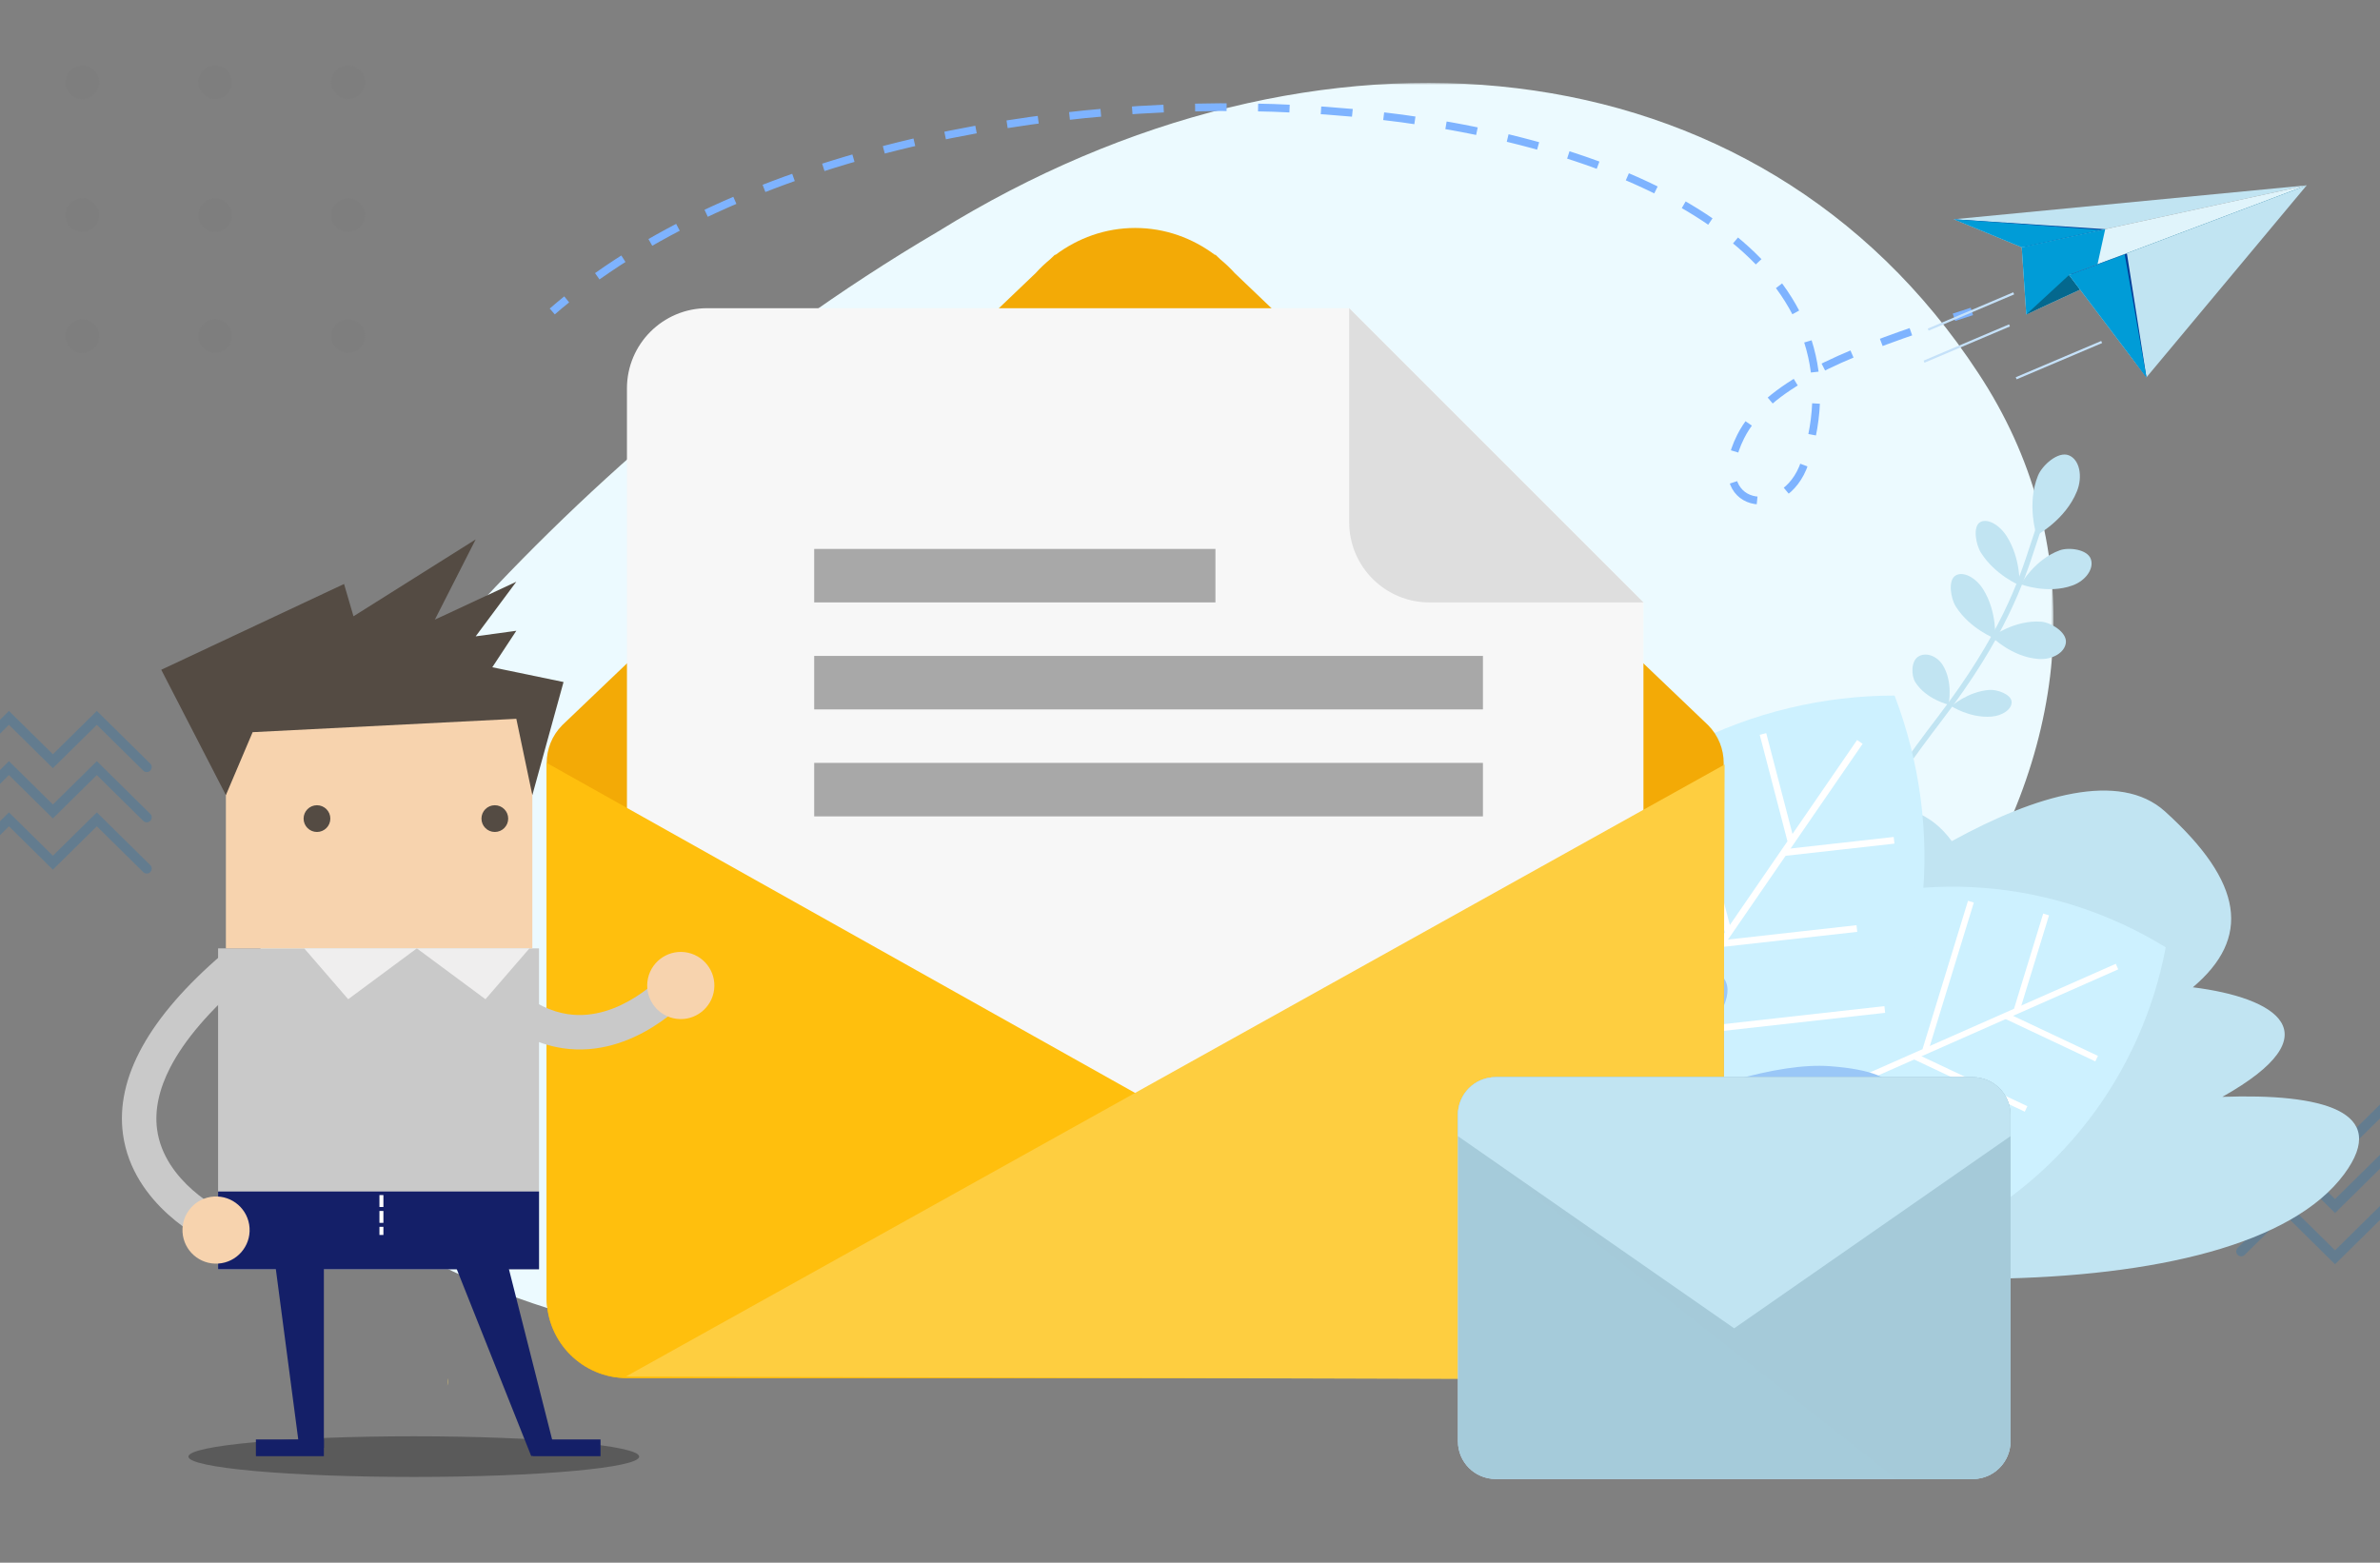 <?xml version="1.0" encoding="UTF-8"?>
<svg width="600px" height="394px" viewBox="0 0 600 394" version="1.1" xmlns="http://www.w3.org/2000/svg" xmlns:xlink="http://www.w3.org/1999/xlink">
    <rect x="0" y="0" width="600" height="394" fill="#808080" stroke="none"/>
    <title>Artboard Copy 54</title>
    <defs>
        <polygon id="path-1" points="0 0 454.15 0 454.15 322.661 0 322.661"></polygon>
        <rect id="path-3" x="25.511" y="165.406" width="79" height="17.281"></rect>
        <mask id="mask-4" maskContentUnits="userSpaceOnUse" maskUnits="objectBoundingBox" x="0" y="0" width="79" height="17.281" fill="white">
            <use xlink:href="#path-3"></use>
        </mask>
        <rect id="path-5" x="91.344" y="165.406" width="13.167" height="9.875"></rect>
        <mask id="mask-6" maskContentUnits="userSpaceOnUse" maskUnits="objectBoundingBox" x="0" y="0" width="13.167" height="9.875" fill="white">
            <use xlink:href="#path-5"></use>
        </mask>
        <rect id="path-7" x="25.511" y="165.406" width="13.167" height="9.875"></rect>
        <mask id="mask-8" maskContentUnits="userSpaceOnUse" maskUnits="objectBoundingBox" x="0" y="0" width="13.167" height="9.875" fill="white">
            <use xlink:href="#path-7"></use>
        </mask>
    </defs>
    <g id="Artboard-Copy-54" stroke="none" stroke-width="1" fill="none" fill-rule="evenodd">
        <g id="Group" opacity="0.341" transform="translate(63.5, 150) scale(-1, -1) translate(-63.5, -150) translate(-34, -17)">
            <circle id="Oval-Copy-24" stroke="#58BB71" stroke-width="5.5" opacity="0.511" transform="translate(13, 13) scale(-1, -1) translate(-13, -13) " cx="13" cy="13" r="10.25"></circle>
            <g id="Group-3-Copy-4" transform="translate(123.5, 281) scale(-1, -1) translate(-123.5, -281) translate(69, 228)" fill="#717171" opacity="0.305">
                <circle id="Oval-Copy-7" cx="37.75" cy="37.75" r="4.25"></circle>
                <circle id="Oval-Copy-8" cx="71.25" cy="37.75" r="4.25"></circle>
                <circle id="Oval-Copy-9" cx="104.75" cy="37.75" r="4.25"></circle>
                <circle id="Oval-Copy-12" cx="37.75" cy="71.25" r="4.25"></circle>
                <circle id="Oval-Copy-15" cx="37.75" cy="101.75" r="4.25"></circle>
                <circle id="Oval-Copy-11" cx="71.25" cy="71.25" r="4.25"></circle>
                <circle id="Oval-Copy-16" cx="71.25" cy="101.75" r="4.25"></circle>
                <circle id="Oval-Copy-10" cx="104.75" cy="71.25" r="4.25"></circle>
                <circle id="Oval-Copy-17" cx="104.75" cy="101.75" r="4.25"></circle>
            </g>
            <g id="Group-Copy-6" transform="translate(159.5, 117) scale(-1, -1) translate(-159.5, -117) translate(124, 98)" stroke="#2C76AE" stroke-linecap="round" stroke-width="2.5">
                <polyline id="Path-4" points="0 10.928 11.078 0 23.667 12.418 36.255 0 47.333 10.928 58.411 0 71 12.418"></polyline>
                <polyline id="Path-4-Copy" points="0 23.595 11.078 12.667 23.667 25.085 36.255 12.667 47.333 23.595 58.411 12.667 71 25.085"></polyline>
                <polyline id="Path-4-Copy-2" points="0 36.51 11.078 25.582 23.667 38 36.255 25.582 47.333 36.51 58.411 25.582 71 38"></polyline>
            </g>
        </g>
        <g id="Group-Copy-5" opacity="0.341" transform="translate(565, 279)" stroke="#2C76AE" stroke-linecap="round" stroke-width="2.5">
            <polyline id="Path-4" points="0 10.928 11.078 0 23.667 12.418 36.255 0 47.333 10.928 58.411 0 71 12.418"></polyline>
            <polyline id="Path-4-Copy" points="0 23.595 11.078 12.667 23.667 25.085 36.255 12.667 47.333 23.595 58.411 12.667 71 25.085"></polyline>
            <polyline id="Path-4-Copy-2" points="0 36.51 11.078 25.582 23.667 38 36.255 25.582 47.333 36.51 58.411 25.582 71 38"></polyline>
        </g>
        <g id="Group-109" transform="translate(63.551, 20.901)">
            <g id="Group-3">
                <mask id="mask-2" fill="white">
                    <use xlink:href="#path-1"></use>
                </mask>
                <g id="Clip-2"></g>
                <path d="M273.594,309.708 C202.351,328.191 133.309,325.068 84.126,311.781 C34.451,298.136 4.652,274.318 0.524,243.28 C-3.635,211.939 17.376,177.14 48.97,140.581 C81.016,104.388 123.644,66.431 172.946,37.464 C268.142,-21.517 379.596,-11.769 435.192,73.199 C490.824,157.554 420.172,274.676 273.594,309.708" id="Fill-1" fill="#ECFAFF" mask="url(#mask-2)"></path>
            </g>
            <path d="M449.868,114.058 C449.868,114.058 447.31,106.234 450.222,99.027 C451.277,96.418 455.288,92.799 458.004,93.896 C460.712,94.985 461.566,99.195 460.039,102.985 C457.131,110.199 449.868,114.058 449.868,114.058" id="Fill-4" fill="#C1E4F2"></path>
            <path d="M445.898,126.409 C445.898,126.409 449.414,120.128 455.712,117.849 C457.999,117.027 462.659,117.584 463.54,120.031 C464.429,122.477 462.245,125.515 458.918,126.711 C452.616,128.991 445.898,126.409 445.898,126.409" id="Fill-6" fill="#C1E4F2"></path>
            <path d="M438.56,139.653 C438.56,139.653 444.327,135.352 451.011,135.844 C453.434,136.025 457.457,138.436 457.267,141.033 C457.075,143.626 453.84,145.504 450.318,145.245 C443.636,144.754 438.56,139.653 438.56,139.653" id="Fill-8" fill="#C1E4F2"></path>
            <path d="M445.575,126.668 C445.575,126.668 439.419,124.123 435.846,118.45 C434.552,116.395 433.777,111.923 435.577,110.796 C437.376,109.659 440.486,111.353 442.367,114.339 C445.939,120.015 445.575,126.668 445.575,126.668" id="Fill-10" fill="#C1E4F2"></path>
            <path d="M439.414,140.103 C439.414,140.103 433.064,137.675 429.499,132.005 C428.203,129.949 427.512,125.427 429.415,124.225 C431.326,123.029 434.511,124.669 436.393,127.659 C439.967,133.331 439.414,140.103 439.414,140.103" id="Fill-12" fill="#C1E4F2"></path>
            <path d="M427.679,156.762 C427.679,156.762 422.018,155.427 419.293,151.094 C418.301,149.53 418.142,145.842 420.047,144.645 C421.949,143.443 424.755,144.465 426.192,146.748 C428.916,151.082 427.679,156.762 427.679,156.762" id="Fill-14" fill="#C1E4F2"></path>
            <path d="M428.395,157.155 C428.395,157.155 432.538,153.454 437.968,153.046 C439.932,152.9 443.437,154.149 443.578,156.013 C443.715,157.869 441.333,159.566 438.472,159.781 C433.049,160.193 428.395,157.155 428.395,157.155" id="Fill-16" fill="#C1E4F2"></path>
            <path d="M396.058,232.718 C397.292,233.905 398.402,234.284 398.485,234.311 L398.908,233.014 L398.694,233.656 L398.91,233.014 C398.784,232.969 395.88,231.939 394.536,227.516 C393.031,222.558 394.068,215.522 397.624,206.609 C402.503,194.385 412.047,178.95 425.989,160.747 C442.189,139.597 446.681,125.801 449.664,116.67 C450.427,114.337 451.086,112.31 451.8,110.655 L450.551,110.117 C449.806,111.829 449.137,113.877 448.365,116.247 C445.422,125.294 440.964,138.956 424.908,159.919 C393.866,200.45 390.563,219.307 393.258,227.992 C393.96,230.264 395.055,231.756 396.058,232.718" id="Fill-18" fill="#C1E4F2"></path>
            <path d="M242.518,231.772 C221.321,213.963 239.23,209.871 260.122,211.8 C250.806,199.434 257.846,188.969 283.667,178.819 C295.259,174.259 308.679,178.581 321.553,186.915 C333.494,165.275 348.531,151.063 364.047,160.831 C376.873,168.903 386.154,178.126 391.675,187.586 C395.934,186.075 400.5,184.699 405.372,183.487 C415.971,180.845 423.442,184.239 428.497,191.18 C449.741,179.478 470.836,173.36 482.26,183.696 C502.127,201.673 503.942,215.634 489.267,228.026 C510.085,230.619 525.248,239.618 496.705,255.647 C521.702,254.763 539.194,259.202 527.426,275.121 C501.182,310.623 389.581,307.36 307.797,283.082 C255.637,275.422 212.809,260.798 205.743,241.029 C200.546,226.482 218.958,226.363 242.518,231.772" id="Fill-20" fill="#C1E4F2"></path>
            <path d="M387.941,211.283 C356.225,225.294 335.289,253.699 329.244,285.635 C356.926,302.671 392.018,306.319 423.737,292.307 C455.455,278.295 476.392,249.888 482.437,217.951 C454.752,200.915 419.658,197.272 387.941,211.283" id="Fill-22" fill="#CDF1FF"></path>
            <line x1="470.147" y1="222.804" x2="334.842" y2="282.586" id="Stroke-24" stroke="#FFFFFF" stroke-width="1.532"></line>
            <line x1="442.308" y1="235.3" x2="465.011" y2="246.014" id="Stroke-26" stroke="#FFFFFF" stroke-width="1.532"></line>
            <line x1="419.241" y1="245.492" x2="447.223" y2="258.699" id="Stroke-28" stroke="#FFFFFF" stroke-width="1.532"></line>
            <line x1="396.169" y1="255.682" x2="442.946" y2="277.765" id="Stroke-30" stroke="#FFFFFF" stroke-width="1.532"></line>
            <line x1="373.097" y1="265.877" x2="418.598" y2="287.364" id="Stroke-32" stroke="#FFFFFF" stroke-width="1.532"></line>
            <line x1="350.025" y1="276.069" x2="375.365" y2="288.032" id="Stroke-34" stroke="#FFFFFF" stroke-width="1.532"></line>
            <line x1="444.915" y1="233.663" x2="452.276" y2="209.663" id="Stroke-36" stroke="#FFFFFF" stroke-width="1.532"></line>
            <line x1="421.845" y1="243.857" x2="433.319" y2="206.438" id="Stroke-38" stroke="#FFFFFF" stroke-width="1.532"></line>
            <line x1="398.774" y1="254.049" x2="413.141" y2="207.214" id="Stroke-40" stroke="#FFFFFF" stroke-width="1.532"></line>
            <line x1="375.706" y1="264.244" x2="390.458" y2="216.13" id="Stroke-42" stroke="#FFFFFF" stroke-width="1.532"></line>
            <line x1="352.632" y1="274.437" x2="365.309" y2="233.106" id="Stroke-44" stroke="#FFFFFF" stroke-width="1.532"></line>
            <path d="M321.327,202.978 C299.622,234.541 296.395,273.392 309.224,306.936 C345.138,306.91 380.259,289.994 401.966,258.425 C423.672,226.859 426.896,188.013 414.072,154.47 C378.156,154.494 343.031,171.412 321.327,202.978" id="Fill-46" fill="#CDF1FF"></path>
            <line x1="405.321" y1="166.157" x2="312.724" y2="300.819" id="Stroke-48" stroke="#FFFFFF" stroke-width="1.692"></line>
            <line x1="386.386" y1="194.045" x2="413.947" y2="190.963" id="Stroke-50" stroke="#FFFFFF" stroke-width="1.692"></line>
            <line x1="370.594" y1="217.004" x2="404.57" y2="213.209" id="Stroke-52" stroke="#FFFFFF" stroke-width="1.692"></line>
            <line x1="354.805" y1="239.965" x2="411.6" y2="233.617" id="Stroke-54" stroke="#FFFFFF" stroke-width="1.692"></line>
            <line x1="339.016" y1="262.931" x2="394.271" y2="256.757" id="Stroke-56" stroke="#FFFFFF" stroke-width="1.692"></line>
            <line x1="323.226" y1="285.889" x2="353.992" y2="282.454" id="Stroke-58" stroke="#FFFFFF" stroke-width="1.692"></line>
            <line x1="387.887" y1="190.995" x2="380.9" y2="164.158" id="Stroke-60" stroke="#FFFFFF" stroke-width="1.692"></line>
            <line x1="372.1" y1="213.962" x2="361.201" y2="172.112" id="Stroke-62" stroke="#FFFFFF" stroke-width="1.692"></line>
            <line x1="356.307" y1="236.921" x2="342.668" y2="184.539" id="Stroke-64" stroke="#FFFFFF" stroke-width="1.692"></line>
            <line x1="340.524" y1="259.88" x2="326.508" y2="206.077" id="Stroke-66" stroke="#FFFFFF" stroke-width="1.692"></line>
            <line x1="324.727" y1="282.842" x2="312.698" y2="236.626" id="Stroke-68" stroke="#FFFFFF" stroke-width="1.692"></line>
            <path d="M433.375,308.961 C437.502,302.618 432.374,297.225 412.776,294.357 C391.385,291.229 370.952,293.357 354.139,297.233 C393.791,278.022 440.02,251.041 397.811,247.922 C384.652,246.946 364.413,253.32 341.9,263.277 C367.01,242.839 380.828,226.043 365.616,222.922 C351.49,220.022 322.688,236.641 292.032,258.707 C309.502,240.218 319.617,224.083 311.768,216.471 C305.367,210.257 291.706,217.392 275.995,230.597 C276.695,218.981 271.811,211.967 260.675,213.376 C250.199,214.698 241.711,228.149 235.65,244.277 C225.6,219.259 199.051,203.962 172.27,211.558 C140.813,220.478 166.082,280.45 180.158,308.961 L433.375,308.961 Z" id="Fill-70" fill="#9AC7F7"></path>
            <path d="M381.341,264.89 C382.685,264.683 383.618,263.426 383.413,262.077 C383.207,260.723 381.944,259.797 380.598,259.998 C379.249,260.2 378.321,261.47 378.522,262.819 C378.725,264.165 379.985,265.095 381.341,264.89 M375.714,263.19 C375.881,263.052 376.051,262.931 376.223,262.809 C376.132,262.778 376.044,262.748 375.955,262.713 C373.602,261.79 372.087,260.048 372.568,258.819 C373.051,257.596 375.347,257.343 377.697,258.264 C377.897,258.34 378.093,258.429 378.278,258.523 C378.265,258.425 378.244,258.332 378.229,258.238 C377.85,255.74 378.601,253.561 379.908,253.359 C381.209,253.163 382.574,255.024 382.954,257.523 C382.984,257.736 383.004,257.948 383.024,258.154 C383.097,258.095 383.167,258.029 383.243,257.973 C385.212,256.397 387.479,255.951 388.309,256.985 C389.131,258.014 388.198,260.13 386.225,261.704 C386.055,261.841 385.885,261.965 385.713,262.083 C385.801,262.113 385.89,262.143 385.976,262.178 C388.331,263.099 389.847,264.839 389.365,266.067 C388.888,267.297 386.588,267.549 384.241,266.627 C384.033,266.55 383.844,266.466 383.659,266.366 C383.673,266.466 383.688,266.555 383.705,266.654 C384.086,269.153 383.329,271.335 382.025,271.531 C380.721,271.731 379.359,269.865 378.981,267.368 C378.946,267.153 378.926,266.945 378.911,266.736 C378.837,266.797 378.764,266.862 378.693,266.921 C376.719,268.497 374.451,268.941 373.63,267.911 C372.806,266.875 373.74,264.763 375.714,263.19" id="Fill-72" fill="#FFFFFF"></path>
            <path d="M367.048,161.915 L247.71,47.941 C246.578,46.674 245.346,45.524 244.035,44.438 L242.863,43.318 C242.863,43.318 242.818,43.334 242.735,43.364 C237.108,39.156 230.199,36.574 222.632,36.574 C215.065,36.574 208.157,39.156 202.529,43.364 C202.447,43.334 202.401,43.318 202.401,43.318 L201.229,44.438 C199.918,45.524 198.687,46.674 197.554,47.941 L78.216,161.915 C75.582,164.553 74.268,168.017 74.271,171.468 L74.271,306.325 C74.271,317.497 83.33,326.556 94.502,326.556 L350.762,326.556 C361.934,326.556 370.993,317.497 370.993,306.325 L370.993,171.468 C370.996,168.017 369.683,164.553 367.048,161.915" id="Fill-74" fill="#F3AA06"></path>
            <path d="M290.069,198.426 C290.069,235.671 259.877,265.863 222.633,265.863 C185.388,265.863 155.196,235.671 155.196,198.426 C155.196,161.181 185.388,130.989 222.633,130.989 C259.877,130.989 290.069,161.181 290.069,198.426 Z" id="Stroke-76" stroke="#2094F1" stroke-width="0.052"></path>
            <path d="M350.762,286.09 L350.762,130.986 L276.581,56.806 L114.733,56.806 C103.561,56.806 94.502,65.864 94.502,77.037 L94.502,286.09 L350.762,286.09 Z" id="Fill-78" fill="#F7F7F7"></path>
            <path d="M350.762,326.556 L94.502,326.556 C83.33,326.556 74.272,317.497 74.272,306.325 L74.272,171.451 L350.762,326.556 Z" id="Fill-80" fill="#FFBF0D"></path>
            <path d="M94.273,326.145 L350.532,326.906 C361.703,326.939 370.789,317.907 370.822,306.735 L371.223,171.863 L94.273,326.145 Z" id="Fill-82" fill="#FECE40"></path>
            <path d="M276.582,56.806 L276.582,110.755 C276.582,121.93 285.64,130.986 296.813,130.986 L350.762,130.986 L276.582,56.806 Z" id="Fill-84" fill="#DEDEDE"></path>
            <polygon id="Fill-86" fill="#A8A8A8" points="141.708 157.961 310.3 157.961 310.3 144.473 141.708 144.473"></polygon>
            <polygon id="Fill-88" fill="#A8A8A8" points="141.708 184.936 310.3 184.936 310.3 171.448 141.708 171.448"></polygon>
            <polygon id="Fill-89" fill="#A8A8A8" points="141.708 130.986 242.863 130.986 242.863 117.499 141.708 117.499"></polygon>
            <path d="M313.487,352 C308.237,352 303.993,347.742 303.993,342.499 L303.993,260.188 C303.993,254.944 308.237,250.691 313.487,250.691 L433.788,250.691 C439.033,250.691 443.292,254.944 443.292,260.188 L443.292,342.499 C443.292,347.742 439.033,352 433.788,352 L313.487,352 Z" id="Fill-90" fill="#C5E1F9"></path>
            <path d="M313.487,352 C308.237,352 303.993,347.742 303.993,342.499 L303.993,260.188 C303.993,254.944 308.237,250.691 313.487,250.691 L433.788,250.691 C439.033,250.691 443.292,254.944 443.292,260.188 L443.292,342.499 C443.292,347.742 439.033,352 433.788,352 L313.487,352 Z" id="Fill-91" fill="#A5CBDA"></path>
            <path d="M433.788,250.691 L313.487,250.691 C308.237,250.691 303.993,254.944 303.993,260.188 L303.993,265.163 L414.506,352 L433.788,352 C439.033,352 443.292,347.742 443.292,342.499 L443.292,260.188 C443.292,254.944 439.033,250.691 433.788,250.691" id="Fill-92" fill="#A5CAD9"></path>
            <path d="M373.636,314.009 L443.292,265.559 L443.292,260.188 C443.292,254.944 439.033,250.691 433.788,250.691 L313.487,250.691 C308.237,250.691 303.993,254.944 303.993,260.188 L303.993,265.559 L373.636,314.009 Z" id="Fill-93" fill="#C1E4F2"></path>
            <path d="M75.673,57.627 C76.864,56.595 78.077,55.579 79.313,54.58" id="Stroke-94" stroke="#7EB3FF" stroke-width="1.95"></path>
            <path d="M87.02,48.754 C190.952,-24.749 422.65,0.539 391.456,95.682 C386.411,111.07 366.18,107.368 375.262,89.205 C381.73,76.268 400.957,68.434 424.45,60.609" id="Stroke-95" stroke="#7EB3FF" stroke-width="1.95" stroke-dasharray="7.938,7.938"></path>
            <path d="M429.045,59.094 C430.537,58.606 432.041,58.118 433.56,57.626" id="Stroke-96" stroke="#7EB3FF" stroke-width="1.95"></path>
            <polygon id="Fill-97" fill="#C1E4F2" points="428.98 34.382 517.97 25.823 446.127 41.45"></polygon>
            <polygon id="Fill-98" fill="#E0F4FB" points="447.278 58.384 517.969 25.823 446.127 41.45"></polygon>
            <polygon id="Fill-99" fill="#003E99" points="429.194 34.396 467.173 36.882 447.151 41.264"></polygon>
            <polygon id="Fill-100" fill="#009CD7" points="428.98 34.382 466.15 37.067 446.127 41.45"></polygon>
            <polygon id="Fill-101" fill="#009CD7" points="447.278 58.384 464.294 50.017 467.173 36.881 446.127 41.45"></polygon>
            <polygon id="Fill-102" fill="#04688E" points="447.278 58.384 517.969 25.823 458.054 48.44"></polygon>
            <polygon id="Fill-103" fill="#C1E4F2" points="477.565 74.249 517.969 25.823 458.054 48.44"></polygon>
            <polygon id="Fill-104" fill="#003E99" points="477.565 74.249 472.649 43.013 458.609 48.198"></polygon>
            <polygon id="Fill-105" fill="#009CD7" points="477.565 74.249 472.093 43.254 458.054 48.44"></polygon>
            <line x1="443.049" y1="61.138" x2="421.497" y2="70.285" id="Stroke-106" stroke="#C5E1F9" stroke-width="0.571"></line>
            <line x1="466.283" y1="65.328" x2="444.731" y2="74.474" id="Stroke-107" stroke="#C5E1F9" stroke-width="0.571"></line>
            <line x1="444.106" y1="53.061" x2="422.553" y2="62.207" id="Stroke-108" stroke="#C5E1F9" stroke-width="0.571"></line>
        </g>
        <g id="Group-27-Copy" transform="translate(30.735, 136)">
            <g id="Group-27" transform="translate(-0, 0)">
                <path d="M130.399,231.257 C130.399,234.088 104.96,236.382 73.583,236.382 C42.202,236.382 16.764,234.088 16.764,231.257 C16.764,228.427 42.202,226.132 73.583,226.132 C104.96,226.132 130.399,228.427 130.399,231.257" id="Fill-1" fill-opacity="0.294" fill="#000000"></path>
                <path d="M82.231,211.466 L82.231,211.466 C82.231,211.467 82.231,211.468 82.231,211.469 L82.231,211.466 Z" id="Fill-3" fill="#D3B35E"></path>
                <path d="M82.207,212.518 C82.251,212.17 82.257,211.819 82.231,211.469 L82.029,213.365 C82.111,213.087 82.172,212.806 82.207,212.518" id="Fill-5" fill="#F8D76D"></path>
                <polygon id="Fill-7" fill="#C9C9C9" points="24.247 184.02 105.153 184.02 105.153 103.112 24.247 103.112"></polygon>
                <polygon id="Fill-9" fill="#141F68" points="36.305 164.987 44.732 229.039 50.913 229.039 50.913 164.987"></polygon>
                <polygon id="Fill-10" fill="#141F68" points="33.778 231.146 50.913 231.146 50.913 226.932 33.778 226.932"></polygon>
                <polygon id="Fill-11" fill="#141F68" points="93.064 166.235 108.939 228.859 103.197 231.145 79.492 171.641"></polygon>
                <polygon id="Fill-12" fill="#F7D3AE" points="26.214 39.904 26.214 65.322 26.214 103.112 103.469 103.112 103.469 66.183 103.469 39.904"></polygon>
                <polygon id="Fill-13" fill="#EFEEEE" points="74.349 103.112 57.048 115.935 45.955 103.112"></polygon>
                <polygon id="Fill-14" fill="#EFEEEE" points="74.349 103.112 91.65 115.935 102.742 103.112"></polygon>
                <path d="M52.544,70.396 C52.544,72.257 51.035,73.766 49.172,73.766 C47.312,73.766 45.802,72.257 45.802,70.396 C45.802,68.534 47.312,67.024 49.172,67.024 C51.035,67.024 52.544,68.534 52.544,70.396" id="Fill-15" fill="#544B43"></path>
                <path d="M97.382,70.396 C97.382,72.257 95.872,73.766 94.011,73.766 C92.15,73.766 90.64,72.257 90.64,70.396 C90.64,68.534 92.15,67.024 94.011,67.024 C95.872,67.024 97.382,68.534 97.382,70.396" id="Fill-16" fill="#544B43"></path>
                <polygon id="Fill-17" fill="#141F68" points="24.247 184.02 105.153 184.02 105.153 164.415 24.247 164.415"></polygon>
                <use id="Rectangle" stroke="#FFFFFF" mask="url(#mask-4)" stroke-width="2" stroke-dasharray="2" xlink:href="#path-3"></use>
                <use id="Rectangle" stroke="#FFFFFF" mask="url(#mask-6)" stroke-width="2" stroke-dasharray="2" xlink:href="#path-5"></use>
                <use id="Rectangle-Copy" stroke="#FFFFFF" mask="url(#mask-8)" stroke-width="2" stroke-dasharray="2" xlink:href="#path-7"></use>
                <polygon id="Fill-18" fill="#544B43" points="26.214 64.474 9.919 32.869 56 11.237 58.38 19.385 89.184 0 78.898 20.227 99.43 10.676 89.184 24.441 99.43 23.036 93.374 32.236 111.334 35.958 103.469 64.474 99.43 45.23 32.954 48.601"></polygon>
                <polygon id="Fill-19" fill="#141F68" points="103.522 231.146 120.657 231.146 120.657 226.932 103.522 226.932"></polygon>
                <g id="Group" transform="translate(129.526, 74.072)"></g>
                <path d="M25.383,104.531 L31.038,111.12 C22.121,118.772 15.78,126.176 12.188,133.125 C9.34,138.637 8.222,143.893 8.866,148.745 C10.634,162.079 25.288,169.217 25.435,169.287 L21.728,177.139 C20.952,176.774 2.71,167.992 0.267,149.964 C-1.654,135.765 6.795,120.481 25.383,104.531" id="Fill-23" fill="#C9C9C9"></path>
                <path d="M15.281,174.671 C14.986,170.003 18.528,165.982 23.196,165.686 C27.862,165.39 31.883,168.934 32.179,173.6 C32.474,178.267 28.932,182.288 24.265,182.586 C19.599,182.881 15.576,179.337 15.281,174.671" id="Fill-24" fill="#F7D3AE"></path>
                <path d="M136.708,109.487 C136.598,109.609 125.668,121.701 112.368,119.693 C108.213,119.066 104.133,117.103 100.212,113.861 L91.653,117.819 C97.681,123.754 104.193,127.259 111.147,128.29 C129.144,130.957 142.653,115.876 143.219,115.232 L136.708,109.487 Z" id="Fill-25" fill="#C9C9C9"></path>
                <path d="M139.056,120.739 C134.49,119.725 131.612,115.203 132.627,110.639 C133.639,106.074 138.162,103.197 142.725,104.21 C147.29,105.224 150.169,109.745 149.155,114.311 C148.142,118.874 143.62,121.753 139.056,120.739" id="Fill-26" fill="#F7D3AE"></path>
            </g>
            <line x1="65.422" y1="165.818" x2="65.422" y2="174.87" id="Line" stroke="#FFFFFF" stroke-linecap="square" stroke-dasharray="2"></line>
        </g>
    </g>
</svg>
